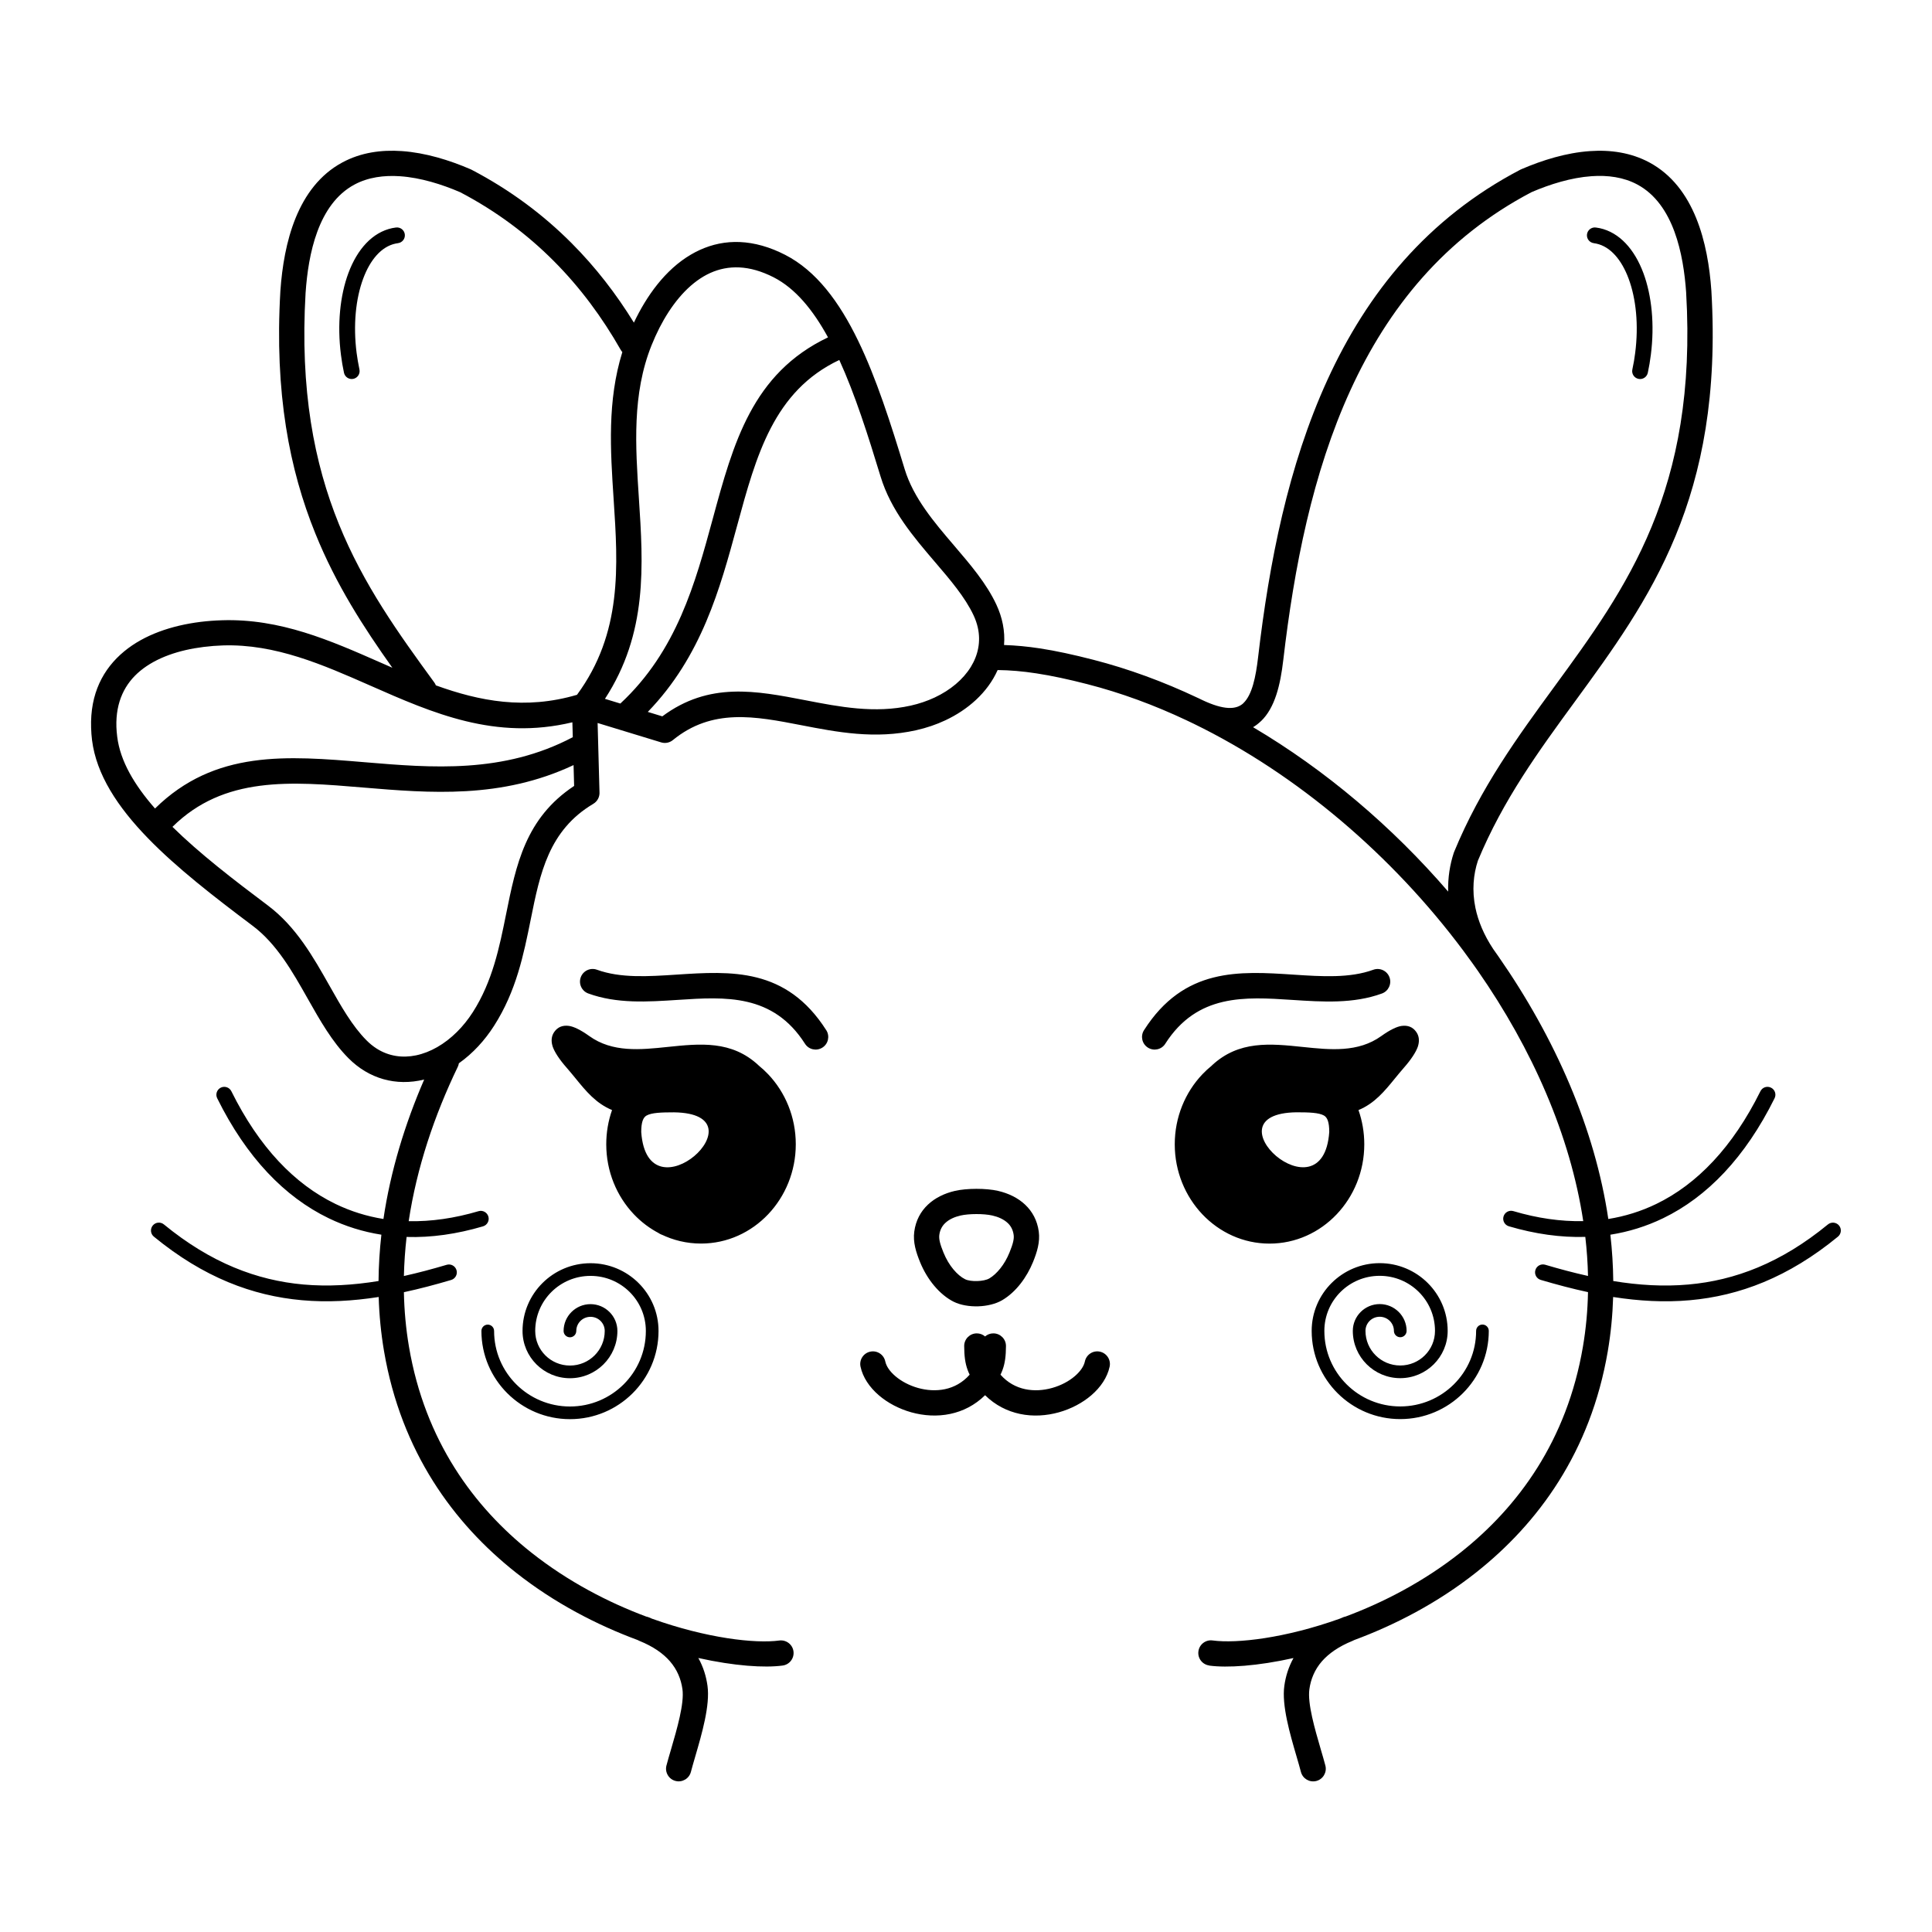 <?xml version="1.0" encoding="UTF-8"?>
<!-- Uploaded to: SVG Repo, www.svgrepo.com, Generator: SVG Repo Mixer Tools -->
<svg fill="#000000" width="800px" height="800px" version="1.1" viewBox="144 144 512 512" xmlns="http://www.w3.org/2000/svg">
 <path d="m296.15 352.3-0.152-5.543c-19.172 9.012-38.098 7.422-55.781 5.945-19.203-1.613-36.855-3.09-50.516 10.422 7.137 7.027 16.098 13.938 25.281 20.832 7.508 5.644 12.023 13.637 16.367 21.32 3.047 5.398 6.012 10.641 9.766 14.41 0.863 0.875 1.762 1.594 2.68 2.184 3.199 2.047 6.836 2.562 10.445 1.812 3.797-0.789 7.59-2.957 10.883-6.238 1.527-1.52 2.938-3.266 4.18-5.207 5.223-8.16 7.055-17.238 8.801-25.902 2.66-13.184 5.148-25.52 18.043-34.051zm48.887 74.035c-7.144-6.66-15.484-5.785-24.156-4.879-7.144 0.746-14.578 1.52-20.723-2.898-2.293-1.645-4.098-2.492-5.348-2.68-1.703-0.242-3.016 0.301-3.914 1.578-0.73 1.031-0.898 2.277-0.496 3.68 0.023 0.094 0.059 0.176 0.082 0.262 0.488 1.395 1.73 3.344 3.727 5.609 0.746 0.848 1.512 1.789 2.266 2.703 2.828 3.477 5.457 6.691 9.723 8.465-0.992 2.828-1.535 5.887-1.535 9.07 0 7.223 2.789 13.777 7.305 18.539 1.973 2.082 4.281 3.82 6.828 5.121-0.16-0.074-0.32-0.152-0.469-0.211 0.488 0.262 0.973 0.504 1.477 0.73-0.227-0.117-0.445-0.234-0.656-0.336 3.234 1.586 6.836 2.469 10.629 2.469 6.961 0 13.258-2.973 17.809-7.777 4.508-4.762 7.305-11.32 7.305-18.539 0-7.223-2.789-13.777-7.305-18.539-0.797-0.84-1.652-1.629-2.551-2.352zm-29.676 13.285c1.359-0.754 3.93-0.84 7.262-0.84 24.25 0.336-7.019 28.816-8.691 5.223 0-2.602 0.496-3.871 1.426-4.383zm-19.566-100.24-0.109-3.965c-20.402 4.879-36.98-2.418-53.539-9.715-12.605-5.551-25.191-11.094-39.07-10.656-1.645 0.051-3.359 0.184-5.121 0.402-6.473 0.805-12.504 2.805-16.777 6.332-4.039 3.332-6.543 8.172-6.332 14.863 0.023 0.773 0.102 1.652 0.219 2.637 0.805 6.422 4.535 12.738 10.016 18.984 15.852-15.594 34.922-13.996 55.672-12.258 17.648 1.477 36.602 3.074 55.023-6.633h0.008zm168.67 245.99c-1.832-0.242-3.125-1.93-2.871-3.762 0.242-1.832 1.93-3.125 3.762-2.871 6.398 0.863 19.262-0.605 33.715-5.777 0.285-0.125 0.578-0.242 0.875-0.371 0.219-0.082 0.438-0.152 0.656-0.191 10-3.727 20.672-9.227 30.422-16.938 15.309-12.102 28.23-29.699 32.461-54.539 0.816-4.769 1.258-9.605 1.352-14.492-4.141-0.891-8.312-2-12.527-3.242-1.109-0.328-1.746-1.484-1.418-2.602 0.328-1.109 1.484-1.746 2.602-1.418 3.82 1.133 7.598 2.141 11.344 2.973-0.074-3.434-0.312-6.894-0.715-10.352-6.531 0.191-13.316-0.766-20.254-2.812-1.109-0.328-1.746-1.484-1.418-2.602 0.328-1.109 1.484-1.746 2.602-1.418 6.356 1.883 12.562 2.781 18.523 2.652-3.426-22.664-13.484-45.57-27.93-66.328-0.488-0.656-0.949-1.316-1.395-1.973-0.805-1.125-1.613-2.242-2.445-3.352-18.809-25.223-44.008-46.762-71.348-60.105-0.598-0.27-1.199-0.555-1.832-0.875-0.043-0.023-0.082-0.043-0.133-0.066-8.625-4.074-17.449-7.32-26.348-9.605-4.953-1.277-9.355-2.227-13.527-2.863-3.617-0.555-6.961-0.84-10.234-0.875-2.688 6.039-7.961 10.555-13.863 13.324-2.375 1.117-4.961 2-7.715 2.621-10.941 2.453-20.957 0.512-30.531-1.344-12.168-2.359-23.535-4.559-33.965 3.965-0.941 0.766-2.168 0.934-3.234 0.562l-16.703-5.098 0.496 18.23c0.109 1.25-0.488 2.512-1.637 3.191-11.824 7.027-14.125 18.422-16.582 30.648-1.871 9.277-3.828 18.984-9.723 28.188-2.461 3.848-5.582 7.281-9.32 9.926-0.051 0.32-0.145 0.637-0.293 0.941-6.215 12.906-10.867 26.711-13.008 40.902 5.961 0.125 12.16-0.773 18.516-2.652 1.109-0.328 2.277 0.312 2.602 1.418 0.328 1.109-0.312 2.277-1.418 2.602-6.945 2.047-13.719 3.016-20.254 2.812-0.395 3.469-0.637 6.918-0.715 10.352 3.746-0.832 7.523-1.84 11.344-2.973 1.109-0.328 2.277 0.312 2.602 1.418 0.328 1.109-0.312 2.277-1.418 2.602-4.215 1.25-8.379 2.352-12.527 3.242 0.094 4.887 0.539 9.723 1.352 14.492 4.231 24.828 17.156 42.43 32.461 54.539 9.75 7.707 20.414 13.207 30.422 16.938 0.219 0.043 0.438 0.102 0.656 0.191 0.293 0.117 0.586 0.242 0.875 0.371 14.441 5.164 27.316 6.641 33.715 5.777 1.832-0.242 3.519 1.043 3.762 2.871 0.242 1.832-1.043 3.519-2.871 3.762-4.769 0.648-12.781 0.133-22.344-2 1.309 2.344 2.074 4.82 2.426 7.348 0.723 5.172-1.484 12.73-3.234 18.727-0.438 1.496-0.84 2.887-1.16 4.106-0.461 1.789-2.293 2.863-4.082 2.402-1.789-0.461-2.863-2.293-2.402-4.082 0.328-1.25 0.754-2.711 1.219-4.289 1.57-5.383 3.551-12.168 3.023-15.945-0.371-2.637-1.387-5.18-3.332-7.414-1.797-2.066-4.426-3.914-8.113-5.406-0.152-0.059-0.293-0.133-0.438-0.211-10.672-3.953-21.992-9.758-32.27-17.887-16.473-13.023-30.371-31.957-34.93-58.652-0.805-4.734-1.277-9.539-1.418-14.367-6.828 1.066-13.586 1.461-20.336 0.855-13.109-1.168-26.082-6.039-39.246-16.852-0.891-0.73-1.023-2.047-0.285-2.949 0.73-0.891 2.047-1.023 2.949-0.285 12.453 10.219 24.66 14.82 36.953 15.922 6.574 0.586 13.199 0.168 19.926-0.922 0.035-4.074 0.293-8.172 0.754-12.277-4.844-0.766-9.512-2.207-13.973-4.367-11.637-5.625-21.758-16.07-29.539-31.797-0.512-1.043-0.082-2.293 0.949-2.805 1.043-0.512 2.293-0.082 2.805 0.949 7.348 14.844 16.801 24.652 27.609 29.875 4.047 1.957 8.289 3.273 12.695 3.981 1.883-12.73 5.691-25.164 10.797-36.953-7.5 1.84-14.66-0.227-20.059-5.652-4.359-4.375-7.547-10.027-10.84-15.852-4.004-7.086-8.16-14.441-14.559-19.246-10.168-7.641-20.086-15.309-27.77-23.234-8.02-8.262-13.652-16.836-14.797-25.988-0.125-1.031-0.211-2.117-0.242-3.242-0.285-9.043 3.176-15.637 8.75-20.246 5.34-4.418 12.586-6.867 20.238-7.824 1.812-0.227 3.727-0.371 5.719-0.43 15.434-0.488 28.699 5.356 41.984 11.203 1.051 0.461 2.09 0.922 3.141 1.379-7.648-10.758-14.922-22.016-20.402-35.562-6.852-16.902-10.855-37.207-9.277-64.219 0-0.043 0-0.094 0.008-0.133 0.883-12.57 4.418-27.543 16.441-34.008 4.871-2.621 10.293-3.383 15.77-2.996 6.254 0.438 12.586 2.402 18.137 4.793 0.109 0.043 0.211 0.094 0.312 0.145 10.262 5.367 19.02 11.941 26.5 19.445 6.391 6.406 11.848 13.484 16.523 21.074 3.332-7.035 8.277-14.016 15.098-18.02 6.238-3.668 13.621-4.66 22.016-1.301 0.941 0.379 1.922 0.824 2.957 1.352 8.219 4.207 14.352 12.426 19.363 22.781 4.812 9.918 8.625 21.867 12.328 34.031 2.324 7.633 7.824 14.074 13.117 20.262 4.332 5.07 8.539 9.984 11.176 15.617 1.57 3.352 2.344 7.004 2.039 10.715 3.113 0.102 6.238 0.395 9.512 0.898 4.242 0.648 8.867 1.652 14.184 3.023 9.305 2.394 18.523 5.785 27.523 10.035 0.109 0.043 0.211 0.082 0.32 0.145 0.301 0.152 0.605 0.301 0.914 0.445 5.793 2.754 9.117 2.637 10.992 0.855l-0.008-0.008c2.293-2.191 3.273-6.867 3.887-12.141 2.922-25.055 7.977-50.793 18.379-73.523 10.512-22.965 26.449-42.789 51.086-55.68 0.102-0.051 0.211-0.102 0.312-0.145 5.551-2.394 11.883-4.359 18.137-4.793 5.465-0.387 10.898 0.387 15.77 2.996 12.023 6.465 15.559 21.438 16.441 34.008 0 0.051 0.008 0.102 0.008 0.145 3.207 54.84-16.484 81.777-36.164 108.71-9.512 13.016-19.027 26.031-25.719 42.188-1.184 3.594-1.613 7.859-0.656 12.496 0.715 3.441 2.199 7.121 4.727 10.926 0.453 0.629 0.898 1.258 1.336 1.898l0.051 0.074c15.082 21.672 25.566 45.695 29.102 69.559 4.41-0.707 8.656-2.023 12.703-3.981 10.809-5.231 20.254-15.039 27.609-29.875 0.512-1.043 1.762-1.461 2.805-0.949 1.043 0.512 1.461 1.762 0.949 2.805-7.793 15.727-17.902 26.164-29.539 31.797-4.457 2.156-9.137 3.602-13.98 4.367 0.469 4.106 0.723 8.203 0.766 12.277 6.727 1.102 13.352 1.512 19.934 0.922 12.293-1.09 24.5-5.691 36.953-15.922 0.891-0.73 2.207-0.605 2.949 0.285 0.73 0.891 0.605 2.207-0.285 2.949-13.176 10.816-26.148 15.684-39.246 16.852-6.75 0.605-13.512 0.211-20.336-0.855-0.145 4.836-0.613 9.633-1.418 14.375-4.551 26.703-18.457 45.629-34.93 58.652-10.277 8.129-21.59 13.93-32.27 17.887-0.133 0.082-0.285 0.152-0.438 0.211-3.688 1.496-6.305 3.352-8.113 5.406-1.949 2.234-2.965 4.785-3.332 7.414-0.527 3.777 1.453 10.562 3.023 15.945 0.461 1.57 0.891 3.031 1.219 4.289 0.461 1.789-0.613 3.617-2.402 4.082-1.789 0.461-3.617-0.613-4.082-2.402-0.32-1.219-0.723-2.613-1.16-4.106-1.754-5.996-3.965-13.562-3.234-18.727 0.352-2.527 1.125-5.004 2.426-7.348-9.555 2.133-17.574 2.644-22.344 2zm-167.57-257.22c12.059-16.383 10.891-34.125 9.723-51.852-0.855-13.039-1.715-26.07 2.309-38.996-0.168-0.184-0.32-0.387-0.445-0.613-4.879-8.566-10.73-16.508-17.77-23.562-7.004-7.019-15.18-13.168-24.754-18.188-4.922-2.117-10.48-3.848-15.895-4.231-4.316-0.301-8.516 0.262-12.148 2.215-9.672 5.199-12.227 18.566-12.922 28.551l-0.008 0.059c-1.52 25.879 2.293 45.25 8.809 61.32 6.543 16.148 15.879 29.102 25.281 41.984 0.184 0.25 0.328 0.512 0.43 0.789 11.605 4.207 23.688 6.531 37.375 2.512zm69.527-88.754c-17.371 8.219-22.016 25.301-27.07 43.891-4.551 16.734-9.406 34.621-23.68 49.375l3.848 1.176c12.387-9.211 24.789-6.809 38.02-4.25 8.926 1.73 18.262 3.543 27.828 1.402 2.258-0.504 4.375-1.234 6.324-2.141 4.199-1.973 7.539-4.793 9.582-8.102 1.93-3.133 2.688-6.719 1.855-10.43-0.242-1.074-0.613-2.168-1.133-3.273-2.242-4.777-6.164-9.371-10.211-14.098-5.734-6.711-11.688-13.672-14.426-22.672-3.344-10.984-6.769-21.758-10.934-30.875zm-58.023 91.047c14.965-13.906 19.883-32.016 24.477-48.91 5.457-20.102 10.488-38.574 30.555-48.129-3.996-7.305-8.656-12.973-14.418-15.922-0.781-0.402-1.586-0.766-2.402-1.09-6.223-2.492-11.621-1.797-16.141 0.855-4.777 2.812-8.715 7.793-11.695 13.602-0.754 1.477-1.461 3.039-2.117 4.676-5.164 12.906-4.258 26.625-3.359 40.363 1.184 17.945 2.359 35.906-8.984 53.312l4.074 1.242zm54.57 86.562c0.992 1.562 0.539 3.629-1.023 4.617-1.562 0.992-3.629 0.539-4.617-1.023-8.473-13.266-21.102-12.445-33.637-11.621-8.121 0.527-16.207 1.066-23.781-1.695-1.738-0.629-2.637-2.551-2.008-4.289s2.551-2.637 4.289-2.008c6.246 2.277 13.645 1.789 21.074 1.301 14.484-0.949 29.086-1.906 39.691 14.711zm-66.25 79.711c0 0.922-0.754 1.68-1.68 1.68-0.922 0-1.68-0.754-1.68-1.68 0-3.922 3.207-7.106 7.129-7.106s7.129 3.184 7.129 7.106c0 6.926-5.66 12.527-12.57 12.527-6.918 0-12.57-5.602-12.57-12.527 0-9.934 8.102-17.953 18.02-17.953 9.918 0 18.02 8.02 18.02 17.953 0 12.941-10.555 23.375-23.469 23.375s-23.469-10.438-23.469-23.375c0-0.922 0.754-1.68 1.68-1.68 0.922 0 1.68 0.754 1.68 1.68 0 11.102 9.035 20.02 20.109 20.02s20.109-8.918 20.109-20.02c0-8.094-6.582-14.594-14.66-14.594s-14.66 6.5-14.66 14.594c0 5.09 4.141 9.168 9.211 9.168 5.082 0 9.211-4.082 9.211-9.168 0-2.082-1.688-3.746-3.769-3.746s-3.769 1.664-3.769 3.746zm108.35 1.445c0.586-0.504 1.352-0.816 2.191-0.805 1.848 0.008 3.344 1.512 3.332 3.359-0.016 2.602-0.242 4.516-0.922 6.356-0.16 0.418-0.328 0.832-0.527 1.234 1.871 2.125 4.156 3.332 6.531 3.836 2.367 0.504 4.852 0.328 7.152-0.32 2.316-0.648 4.426-1.762 6.027-3.141 1.402-1.211 2.375-2.562 2.652-3.894 0.387-1.812 2.168-2.973 3.973-2.586 1.812 0.387 2.973 2.168 2.586 3.973-0.598 2.82-2.367 5.457-4.863 7.598-2.316 1.988-5.324 3.594-8.598 4.508-3.281 0.914-6.867 1.16-10.336 0.418-3.309-0.707-6.492-2.277-9.211-4.953-2.719 2.68-5.902 4.25-9.211 4.953-3.469 0.738-7.055 0.496-10.336-0.418-3.273-0.914-6.281-2.519-8.598-4.508-2.492-2.141-4.266-4.777-4.863-7.598-0.387-1.812 0.773-3.594 2.586-3.973 1.812-0.387 3.594 0.773 3.973 2.586 0.285 1.336 1.25 2.688 2.652 3.894 1.613 1.379 3.719 2.492 6.027 3.141 2.309 0.648 4.785 0.816 7.152 0.32 2.375-0.504 4.66-1.715 6.531-3.836-0.203-0.402-0.371-0.816-0.527-1.234-0.68-1.84-0.906-3.754-0.922-6.356-0.008-1.848 1.484-3.352 3.332-3.359 0.84 0 1.605 0.301 2.191 0.805zm47.746-77.562c-0.992 1.562-3.055 2.016-4.617 1.023-1.562-0.992-2.016-3.055-1.023-4.617 10.613-16.625 25.207-15.668 39.691-14.711 7.43 0.488 14.828 0.973 21.074-1.301 1.738-0.629 3.66 0.27 4.289 2.008 0.629 1.738-0.27 3.66-2.008 4.289-7.574 2.754-15.66 2.227-23.781 1.695-12.535-0.824-25.164-1.652-33.637 11.621zm12.359 5.742c7.144-6.66 15.484-5.785 24.156-4.879 7.144 0.746 14.578 1.52 20.723-2.898 2.293-1.645 4.098-2.492 5.348-2.68 1.703-0.242 3.016 0.301 3.914 1.578 0.73 1.031 0.898 2.277 0.496 3.68-0.023 0.094-0.059 0.176-0.082 0.262-0.488 1.395-1.73 3.344-3.727 5.609-0.746 0.848-1.512 1.789-2.266 2.703-2.828 3.477-5.457 6.691-9.723 8.465 0.992 2.828 1.535 5.887 1.535 9.07 0 7.223-2.789 13.777-7.305 18.539-4.551 4.805-10.848 7.777-17.809 7.777s-13.258-2.973-17.809-7.777c-4.508-4.762-7.305-11.32-7.305-18.539 0-7.223 2.789-13.777 7.305-18.539 0.797-0.84 1.652-1.629 2.551-2.352zm-216.23-222.05c1.141-0.145 2.191 0.664 2.336 1.812 0.145 1.141-0.664 2.191-1.812 2.336-0.191 0.023-0.418 0.066-0.672 0.117-3.738 0.805-6.691 4.289-8.547 9.277-1.988 5.348-2.68 12.328-1.746 19.672 0.184 1.418 0.438 2.898 0.754 4.41 0.242 1.133-0.488 2.242-1.613 2.484-1.133 0.242-2.242-0.488-2.484-1.613-0.336-1.555-0.605-3.141-0.805-4.754-1.023-8.02-0.242-15.703 1.973-21.664 2.352-6.324 6.348-10.789 11.598-11.914 0.301-0.066 0.637-0.117 1.016-0.168zm147.82 284.7c-1.84-0.922-3.644-2.402-5.231-4.301-1.461-1.746-2.746-3.863-3.711-6.231-1.051-2.578-1.914-5.273-1.527-8.094 0.797-5.887 5.199-9.473 10.766-10.766 1.562-0.359 3.644-0.547 5.703-0.547s4.141 0.176 5.711 0.539c5.582 1.285 10 4.871 10.809 10.773 0.379 2.82-0.48 5.516-1.527 8.094-1.621 3.965-4.434 7.91-8.172 10.109-1.715 1.008-4.055 1.547-6.348 1.621-2.316 0.074-4.719-0.328-6.465-1.199zm-0.094-8.582c0.992 1.191 2.059 2.082 3.082 2.594 1.496 0.746 4.988 0.637 6.434-0.211 0.973-0.57 1.973-1.477 2.906-2.644 0.941-1.176 1.781-2.602 2.434-4.215 0.445-1.102 0.789-2.047 0.973-2.856 0.152-0.672 0.211-1.277 0.133-1.82-0.184-1.344-0.746-2.352-1.52-3.098-1.082-1.043-2.602-1.688-4.141-2.039-1.109-0.25-2.652-0.387-4.215-0.379-1.555 0-3.098 0.133-4.207 0.387-1.527 0.352-3.031 0.992-4.098 2.031-0.773 0.746-1.344 1.762-1.52 3.098-0.074 0.555-0.016 1.148 0.133 1.832 0.184 0.805 0.527 1.762 0.973 2.856 0.715 1.746 1.621 3.258 2.637 4.469zm169.71-271.97c-1.141-0.145-1.957-1.191-1.812-2.336 0.145-1.141 1.191-1.957 2.336-1.812 0.379 0.051 0.723 0.109 1.016 0.168 5.258 1.133 9.246 5.602 11.598 11.914 2.215 5.961 2.996 13.645 1.973 21.664-0.203 1.613-0.469 3.199-0.805 4.754-0.242 1.133-1.352 1.855-2.484 1.613-1.133-0.242-1.855-1.352-1.613-2.484 0.328-1.512 0.578-2.981 0.754-4.41 0.941-7.348 0.242-14.324-1.746-19.672-1.855-4.988-4.812-8.473-8.547-9.277-0.262-0.059-0.488-0.094-0.672-0.117zm-90.293 128.28c19.145 11.309 36.863 26.348 51.691 43.562-0.102-3.754 0.48-7.231 1.504-10.328h0.008c0.023-0.074 0.051-0.152 0.082-0.227 7.019-17.027 16.801-30.422 26.594-43.816 18.977-25.965 37.953-51.926 34.879-104.4v-0.051c-0.707-9.984-3.25-23.352-12.922-28.551-3.637-1.957-7.836-2.519-12.148-2.215-5.406 0.379-10.977 2.117-15.887 4.223-23.09 12.109-38.078 30.801-48.004 52.48-10.043 21.941-14.945 47.023-17.801 71.508-0.773 6.609-2.191 12.652-5.91 16.215l-0.008-0.008-0.008 0.008c-0.637 0.613-1.316 1.141-2.066 1.586zm40.676 159.98c0 0.922-0.754 1.68-1.68 1.68-0.922 0-1.68-0.754-1.68-1.68 0-2.082-1.688-3.746-3.769-3.746s-3.769 1.664-3.769 3.746c0 5.09 4.141 9.168 9.211 9.168 5.082 0 9.211-4.082 9.211-9.168 0-8.094-6.582-14.594-14.66-14.594-8.078 0-14.66 6.5-14.66 14.594 0 11.102 9.035 20.02 20.109 20.02s20.109-8.918 20.109-20.02c0-0.922 0.754-1.68 1.68-1.68 0.922 0 1.68 0.754 1.68 1.68 0 12.941-10.555 23.375-23.469 23.375-12.914 0-23.469-10.438-23.469-23.375 0-9.934 8.102-17.953 18.02-17.953 9.918 0 18.02 8.02 18.02 17.953 0 6.926-5.66 12.527-12.57 12.527-6.918 0-12.57-5.602-12.57-12.527 0-3.922 3.207-7.106 7.129-7.106s7.129 3.184 7.129 7.106zm-21.926-57.09c-1.359-0.754-3.93-0.84-7.262-0.84-24.25 0.336 7.019 28.816 8.691 5.223 0-2.602-0.496-3.871-1.426-4.383z"/>
</svg>